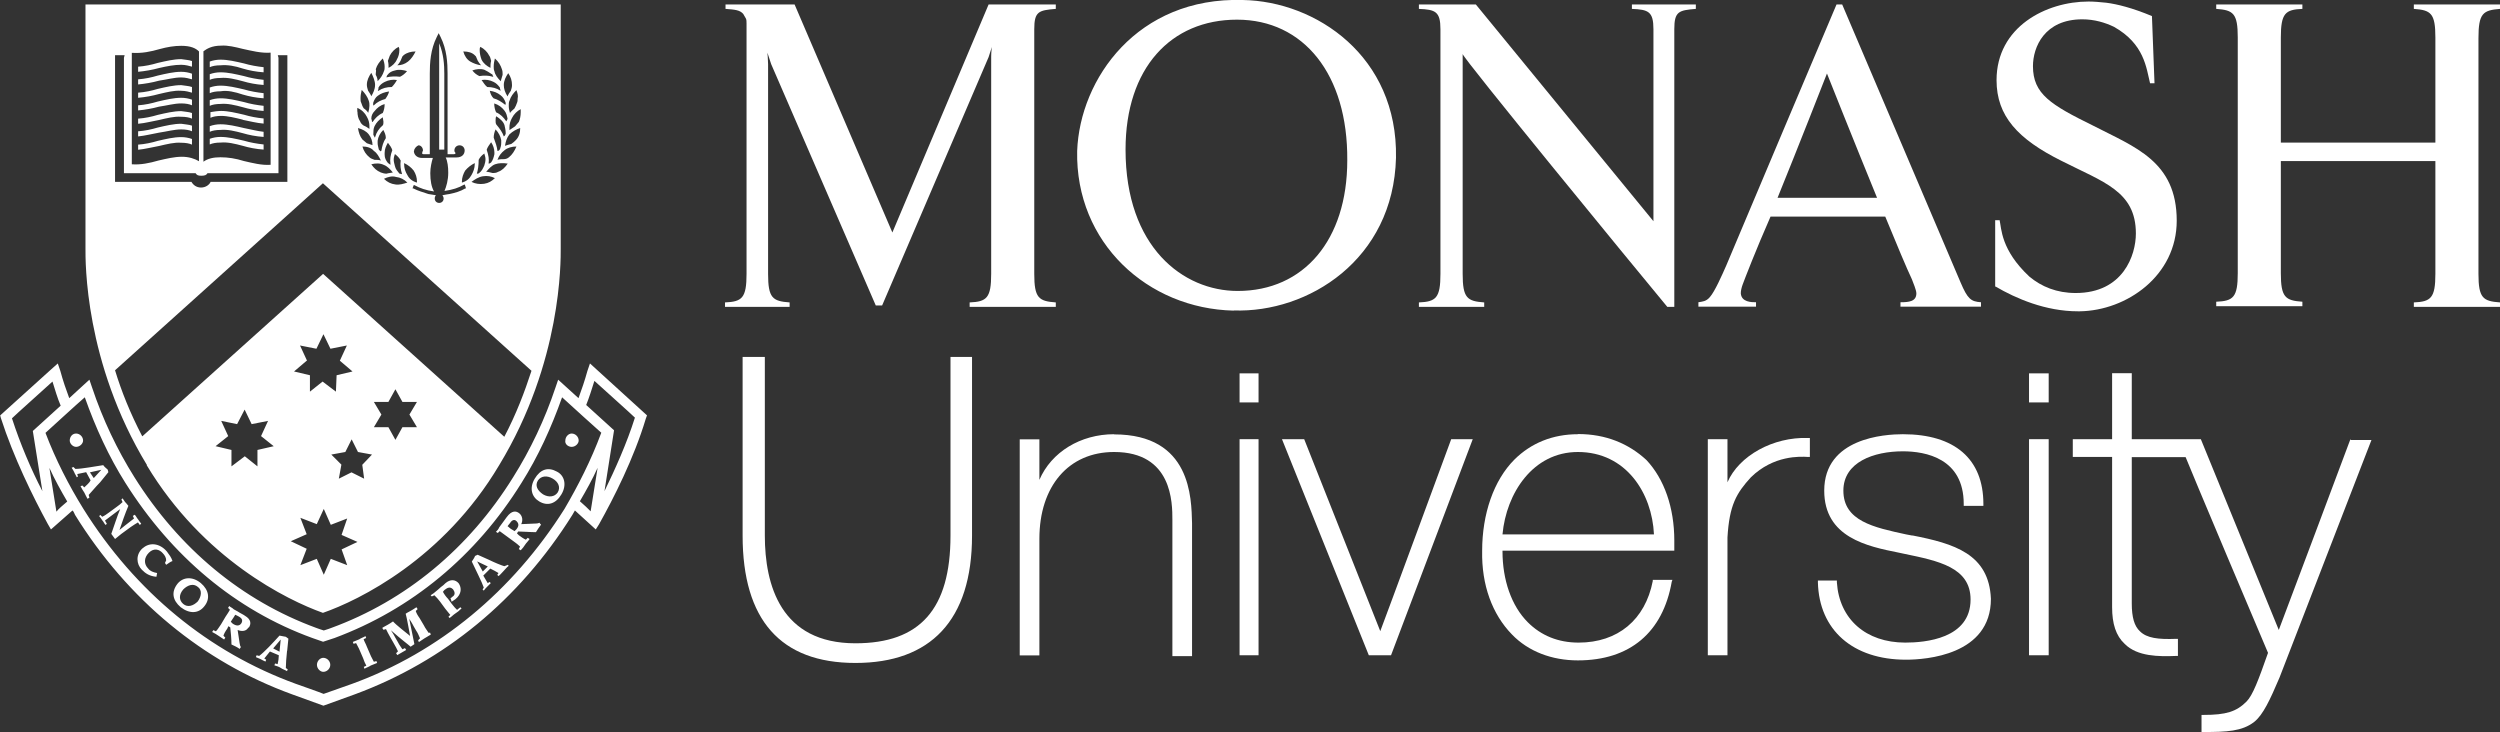 <?xml version="1.0" encoding="UTF-8"?> <svg xmlns="http://www.w3.org/2000/svg" id="Layer_1" data-name="Layer 1" viewBox="0 0 146.24 42.82"><rect x="0" y="0" width="146.24" height="42.82" fill="#333333" stroke="none"/><defs><style> .cls-1 { fill: #fff; } </style></defs><g><path class="cls-1" d="M55.6,20.88v10.45c0,4.3-1.78,6.3-5.56,6.3-4.37,0-5.3-3.41-5.3-6.3v-10.45h-1.3v10.45c0,4.93,2.22,7.45,6.6,7.45s6.82-2.48,6.82-7.45v-10.45h-1.26Z"></path><path class="cls-1" d="M65.17,25.4c-1.96,0-3.67,1.04-4.37,2.67v-2.37h-1.15v12.64h1.15v-6.82c0-3.08,1.71-5.08,4.37-5.08,3.41,0,3.41,2.97,3.41,3.97v7.97h1.15v-7.78c-.04-1.45-.04-5.19-4.56-5.19Z"></path><polygon class="cls-1" points="72.51 25.69 72.51 38.33 73.62 38.33 73.62 25.69 73.51 25.69 72.51 25.69"></polygon><polygon class="cls-1" points="72.51 21.84 72.51 23.54 73.62 23.54 73.62 21.84 73.51 21.84 72.51 21.84"></polygon><path class="cls-1" d="M84.89,25.69s-4,10.86-4.15,11.23c-.15-.37-4.45-11.23-4.45-11.23h-1.3l5.08,12.64h1.3l4.78-12.64h-1.26Z"></path><path class="cls-1" d="M92.3,25.4c-1.48,0-2.74.52-3.71,1.48-1.22,1.22-1.89,3.19-1.89,5.34-.04,2,.59,3.71,1.74,4.89.96,1,2.34,1.52,3.86,1.52,3.04,0,4.97-1.63,5.49-4.6l.04-.11h-1.15v.07c-.44,2.26-2.04,3.6-4.34,3.6-1.19,0-2.19-.41-2.97-1.19-.96-.96-1.48-2.48-1.48-4.15v-.04h10.05v-.59c0-1.93-.59-3.6-1.63-4.71-1.04-.96-2.37-1.52-4-1.52ZM92.3,26.44c2.82,0,4.34,2.41,4.45,4.82h-8.86c.22-2.41,1.78-4.82,4.41-4.82Z"></path><path class="cls-1" d="M101.05,28.21v-2.52h-1.15v12.64h1.15v-6.89c.11-1.89.52-2.59,1.37-3.52,1.33-1.3,2.89-1.22,3.34-1.19h.11v-1.11h-.11c-2.04-.07-4.04,1.04-4.71,2.59Z"></path><path class="cls-1" d="M111.87,31.33l-.37-.07c-1.89-.41-3.67-.78-3.67-2.56,0-1.67,1.78-2.3,3.48-2.3,1.33,0,3.56.41,3.56,3.08v.11h1.15v-.11c0-2.63-1.67-4.08-4.71-4.08-1.07,0-4.6.22-4.6,3.3,0,2.74,2.52,3.26,4.37,3.63l.33.07c1.96.41,3.86.78,3.86,2.67,0,2.3-2.67,2.52-3.82,2.52-2.3,0-3.86-1.37-4-3.52v-.11h-1.11v.11c.07,2.78,2.04,4.52,5.15,4.52,1.15,0,4.97-.26,4.97-3.56-.11-2.63-2.15-3.23-4.6-3.71Z"></path><polygon class="cls-1" points="118.69 25.69 118.69 38.33 119.84 38.33 119.84 25.69 119.73 25.69 118.69 25.69"></polygon><path class="cls-1" d="M137.49,25.69s-4,10.68-4.19,11.16c-.19-.48-4.56-11.16-4.56-11.16h-4.04v-3.86h-1.15v3.86h-2.3v1.04h2.3v8.79c0,.96.22,1.67.74,2.15.74.74,2,.74,3,.7h.11v-1h-.11c-1.04.04-1.71-.04-2.11-.44-.33-.3-.48-.82-.48-1.63v-8.56h3.15c.04.15,4.78,11.38,4.82,11.45-.56,1.59-.89,2.48-1.26,2.85-.59.59-1.19.78-2.52.78h-.11v1h.11c1.37,0,2.26-.04,2.97-.59.52-.41.93-1.3,1.48-2.59l5.38-13.9h-1.22v-.04Z"></path><polygon class="cls-1" points="118.69 21.84 118.69 23.54 119.84 23.54 119.84 21.84 119.73 21.84 118.69 21.84"></polygon></g><g><path class="cls-1" d="M72.17,18.17c-5.04-.11-9.27-3.97-9.16-9.34C63.17,4.6,66.54-.18,72.69,0c4.3.07,9.08,3.3,8.97,9.23-.15,5.97-5.15,9.08-9.49,8.93ZM72.36,1.15c-3.86,0-6.52,2.82-6.52,7.6,0,5.71,3.37,8.27,6.56,8.27,3.86,0,6.41-2.97,6.41-7.64.04-5.04-2.56-8.23-6.45-8.23Z"></path><path class="cls-1" d="M146.24.52v-.26h-5.04v.26c1,.07,1.26.26,1.26,1.67v6.15h-9.04V2.19c0-1.41.26-1.63,1.26-1.67v-.26h-5.04v.26c1,.07,1.26.26,1.26,1.67v13.79c0,1.41-.26,1.63-1.26,1.67v.26h5.04v-.26c-1-.07-1.26-.26-1.26-1.67v-6.56h9.04v6.6c0,1.41-.26,1.63-1.26,1.67v.26h5.04v-.26c-1-.07-1.26-.26-1.26-1.67V2.23c0-1.45.26-1.63,1.26-1.71Z"></path><path class="cls-1" d="M83,.26v.26c.96.04,1.26.15,1.26,1.19v14.31c0,1.41-.26,1.63-1.26,1.67v.26h3.82v-.26c-1-.07-1.26-.26-1.26-1.67V3.16c0,.22,9.82,12.2,11.97,14.79h.41V1.71c0-1.04.26-1.11,1.26-1.19v-.26h-3.74v.26c.96.04,1.26.15,1.26,1.19v11.23L86.33.26h-3.34Z"></path><path class="cls-1" d="M107.76.26h-.33c-.89,2.11-5.04,11.9-6.45,15.27-.26.59-.67,1.52-.96,1.85-.22.26-.44.26-.67.3v.26h3.37v-.26c-.26,0-.85,0-.89-.52,0-.15.04-.33.11-.52.11-.3.78-2.04,1.63-3.97h6.71c.67,1.63,1.26,3.04,1.56,3.67h0c.07.19.26.63.26.82,0,.48-.44.52-.93.52v.26h4.71v-.26c-.59-.04-.78-.19-1.19-1.15L107.76.26ZM103.98,11.57c1.15-2.82,2.89-7.27,2.89-7.27,0,0,1.59,4,2.93,7.27h-5.82Z"></path><path class="cls-1" d="M42.44.26v.26c.56.04.85.07,1.04.3.04.07.11.19.15.26h0c.04.07.04.19.04.3v14.64c0,1.41-.26,1.63-1.26,1.67v.26h3.78v-.26c-1-.07-1.26-.26-1.26-1.67V3.75c0-.22-.04-.67-.04-.67l.22.67,6.12,14.12h.37l6.23-14.53.19-.59s-.04.3-.04.56v12.71c0,1.41-.26,1.63-1.26,1.67v.26h5.04v-.26c-1-.07-1.26-.26-1.26-1.67V1.71c0-1.04.26-1.11,1.26-1.19v-.26h-3.93l-5.63,13.34L46.48.26h-4.04Z"></path><path class="cls-1" d="M116.73,16.76c1.19.7,2.93,1.45,4.82,1.45h.11c2.74-.04,5.67-2.08,5.67-5.3,0-3.48-2.45-4.3-4.89-5.56-2.48-1.22-3.52-1.85-3.52-3.48,0-1.11.67-2.74,2.89-2.74.7,0,1.33.19,1.85.44,1.78,1,1.89,2.41,2.11,3.3h.26l-.15-3.93c-1.15-.48-2.04-.7-2.67-.78-.37-.04-.74-.07-1.04-.07-2.48,0-5.38,1.48-5.38,4.6,0,2.11,1.26,3.45,3.78,4.71,2.48,1.26,4.37,1.78,4.37,4.26,0,1.26-.74,3.48-3.52,3.48-1.11,0-2-.37-2.71-.96-1.67-1.56-1.63-2.82-1.74-3.3h-.26v3.89"></path></g><path id="SVGID" class="cls-1" d="M25.99,8.75h-.3V2.53c.26.63.3,1.26.3,1.78v4.45ZM14.2,6.27c.37.11.78.19,1.22.22v-.3c-.37-.04-.78-.11-1.15-.22-.48-.11-.93-.22-1.37-.22-.22,0-.44.04-.63.11v.33c.15-.07.37-.11.63-.11.41-.04.85.07,1.3.19ZM10.6,6.05c.26,0,.48.04.63.11v-.33c-.19-.07-.41-.11-.63-.11-.44,0-.89.11-1.37.22-.37.11-.74.19-1.15.22v.3c.41-.04.82-.11,1.22-.22.48-.07.89-.19,1.3-.19ZM10.6,5.31c.26,0,.48.07.63.11v-.33c-.19-.07-.41-.07-.63-.11-.44,0-.89.11-1.37.22-.37.11-.74.19-1.15.22v.3c.44-.04.82-.11,1.22-.22.48-.11.89-.22,1.3-.19ZM10.6,6.83c.26,0,.48.04.63.11v-.33c-.19-.07-.41-.07-.63-.11-.44,0-.89.11-1.37.22-.37.11-.74.19-1.15.22v.3c.44-.04.82-.15,1.22-.22.48-.11.89-.22,1.3-.19ZM10.6,4.53c.26,0,.48.07.63.11v-.33c-.19-.07-.41-.11-.63-.11-.44,0-.89.11-1.37.22-.37.11-.74.19-1.15.22v.3c.41-.04.82-.11,1.22-.22.48-.07.89-.19,1.3-.19ZM8.6,27.21c-3.67-6.04-3.6-11.94-3.6-12.68V.26h27.8v14.27c0,.74.07,6.64-3.6,12.68-3.26,5.49-8.19,7.9-10.31,8.64-2.08-.74-7.01-3.15-10.31-8.64ZM16.01,26.1l-.74-.59.41-.89-.96.19-.41-.85-.44.85-.93-.19.41.89-.74.59.93.22v.96l.78-.59.74.59v-.96l.96-.22ZM19.98,32.14l.93-.44-.93-.41.33-.96-.96.37-.41-.93-.41.89-.96-.37.37.96-.93.41.93.44-.37.96.96-.37.41.93.41-.93.96.37-.33-.93ZM17.94,21.1l-.74.63.93.22v.96l.74-.59.78.59.04-.96.93-.22-.74-.63.41-.89-.96.19-.41-.85-.41.85-.96-.19.41.89ZM21.2,27.18l.56-.59-.82-.15-.37-.74-.37.74-.82.15.59.59-.15.82.74-.37.74.37-.11-.82ZM23.95,24.25l.44-.74h-.85l-.41-.74-.41.74h-.85l.44.74-.44.74h.85l.41.74.41-.74h.85l-.44-.74ZM30.47,6.38c-.22.11-.41.3-.52.52-.11.19-.15.37-.15.56v.15c.11-.07.22-.15.33-.22.07-.07.15-.19.22-.26.07-.15.11-.37.11-.56v-.19ZM27.58,10.64c.22.11.48.15.74.11s.44-.15.63-.33c-.22-.11-.44-.15-.7-.11-.26.04-.48.19-.67.33ZM27.58,10.24c.11-.19.19-.41.19-.63v-.07c-.22.11-.41.26-.56.44h0c-.11.19-.19.41-.19.63v.07c.26-.07.44-.22.56-.44ZM27.88,10.16s0,.04,0,0c.07,0,.11,0,.15-.04.15-.11.22-.26.3-.44.04-.11.07-.26.07-.37s-.04-.22-.07-.33c-.15.11-.26.22-.33.37,0,.33-.04.59-.11.82ZM28.58,9.57s0,.04,0,0c.07,0,.11-.04.15-.07.11-.15.15-.3.19-.48v-.11c0-.19-.07-.41-.19-.59-.11.15-.22.3-.26.44.11.33.15.56.11.82ZM29.1,8.83s0,.04,0,0c.07,0,.11-.04.15-.11.04-.11.07-.22.07-.37v-.15c-.04-.22-.15-.44-.33-.63-.07.15-.11.33-.11.48.11.3.19.52.22.78ZM29.47,7.98s0,.04,0,0c.07-.04.07-.07.11-.15v-.07c0-.15-.04-.3-.07-.44-.07-.22-.26-.37-.48-.52-.04.07-.04.19-.04.26s0,.15.04.22c.22.26.37.48.44.7ZM29.62,7.09h0s.07-.11.07-.15c-.04-.19-.07-.33-.19-.48-.15-.19-.33-.33-.59-.41,0,.19.04.37.11.52.26.11.44.3.59.52ZM29.58,6.01c-.07-.19-.15-.33-.3-.44-.19-.15-.37-.22-.63-.26.04.19.11.33.22.44.26.07.48.22.67.37h.04v-.11ZM29.28,5.31c0-.07-.04-.11-.04-.19-.11-.15-.22-.26-.37-.33-.22-.11-.44-.15-.7-.11.11.15.19.3.33.41.3,0,.56.07.78.22h0ZM29.14,10.05c.22-.07.41-.26.56-.48-.26-.04-.52-.04-.74.04-.19.07-.37.26-.52.44.11,0,.26.04.37.07.11,0,.22,0,.33-.07ZM29.77,9.2c.19-.15.33-.37.44-.63-.26,0-.52.07-.7.22h0c-.19.15-.33.33-.41.56.11-.04.26-.04.37-.04s.22-.04.3-.11ZM30.43,7.49c-.22.07-.44.19-.63.37-.15.19-.22.41-.26.67.11-.04.22-.07.37-.11.11-.07.19-.15.26-.22.19-.19.26-.44.26-.7ZM30.21,5.27c-.19.19-.33.37-.41.63-.04.07-.04.19-.04.3,0,.15.04.3.07.41.07-.11.19-.19.26-.26.07-.11.11-.22.15-.33.04-.07.04-.19.04-.26.04-.15,0-.3-.07-.48ZM29.47,4.97c0,.22.07.44.22.67.04-.11.11-.22.19-.33.04-.11.07-.22.07-.33h0c0-.26-.07-.48-.22-.7-.15.22-.26.44-.26.7h0ZM28.88,3.9c0,.07,0,.19.04.26.04.22.19.41.37.59.04-.11.07-.26.11-.37v-.07c0-.07,0-.15-.04-.26-.07-.22-.19-.44-.41-.63-.04.15-.07.3-.07.48ZM28.77,4.34c-.15-.11-.3-.19-.44-.26-.22-.07-.48-.04-.7.04.11.15.26.26.41.33.26-.04.56-.04.78.04h.04s-.04-.07-.07-.15ZM28.06,2.93c0,.19.04.37.11.56.11.22.3.37.52.48,0-.15,0-.26.04-.41-.04-.11-.04-.22-.11-.3-.11-.22-.3-.41-.52-.52-.04.07-.04.11-.04.19ZM27.1,3.01c.07.26.22.48.41.59s.41.19.63.22c-.07-.07-.11-.15-.19-.26h0c-.04-.07-.07-.19-.11-.26t-.07-.07c-.15-.15-.37-.22-.67-.22ZM24.21,8.83c0,.19.15.41.48.41h.63c-.07.22-.15.56-.15.89,0,.44.07.82.22,1.07-.48-.07-.82-.19-1.15-.37h-.04l-.07.19h.04c.3.15.56.22.89.33,0,0,.26.04.44.07-.04.04-.07.11-.07.19,0,.15.11.26.26.26s.26-.11.26-.26c0-.07-.04-.15-.07-.19.19-.04.41-.07.41-.07.33-.07.63-.15.93-.33h.04l-.07-.22h-.04c-.33.19-.67.3-1.15.37.11-.26.22-.63.22-1.07,0-.33-.04-.67-.15-.89h.63c.33,0,.48-.19.48-.41,0-.15-.11-.3-.3-.3-.15,0-.3.11-.3.3,0,.04,0,.07.04.11.04.04.04.11-.07.11h-.37v-4.71c0-.63-.04-1.41-.41-2.15l-.11-.22-.11.22c-.37.74-.41,1.52-.41,2.15v4.71h-.37c-.11,0-.07-.07-.07-.11s.04-.07.04-.11c0-.15-.11-.3-.26-.3-.11.04-.26.19-.26.33ZM23.43,9.38c-.07-.15-.19-.26-.33-.37-.04.11-.07.22-.07.33s.04.26.07.37c.04.19.15.3.26.44.04,0,.11.04.15.04v-.04c-.07-.22-.11-.48-.07-.78ZM23.21,4.68c-.22-.04-.48,0-.7.11-.15.07-.3.19-.37.33,0,.07,0,.11-.04.19h.04c.22-.15.48-.22.78-.22.11-.11.22-.26.3-.41ZM22.95,8.79c-.04-.15-.15-.3-.26-.44-.11.19-.19.37-.19.59v.11c0,.19.07.33.19.48.04.04.11.07.15.11v-.04c-.04-.3,0-.52.11-.82ZM22.09,8.38c0,.11.04.22.07.37.04.04.07.07.11.11,0,0,0-.04.04-.04.04-.26.11-.52.26-.74,0-.19-.07-.33-.15-.48-.19.19-.3.41-.33.63,0,.04,0,.11,0,.15ZM22.39,7.34c.04-.07.04-.15.04-.22s-.04-.19-.04-.26c-.22.15-.37.3-.48.52-.07.15-.07.3-.07.44v.07s.07.11.07.15c0,0,.04,0,.04-.04.07-.26.22-.48.44-.67ZM21.83,6.01v.15h.04c.19-.19.41-.3.67-.37.11-.15.19-.3.22-.44-.26.04-.48.11-.67.26-.11.07-.22.26-.26.41ZM21.72,6.94s.04.11.04.19h.04c.15-.22.33-.41.59-.52.07-.15.11-.33.11-.52-.26.07-.44.22-.59.41-.11.11-.19.26-.19.44ZM21.57,7.86c-.15-.19-.37-.3-.63-.37.04.26.11.48.26.67.07.07.19.15.26.22.11.04.22.07.33.11,0-.22-.07-.44-.22-.63ZM21.2,8.57c.07.26.22.48.41.63.07.07.19.11.3.15.15,0,.26,0,.37.04-.11-.22-.22-.44-.41-.56h0c-.15-.19-.41-.26-.67-.26ZM21.72,9.61c.15.22.3.37.56.48.11.04.22.07.33.07.11-.04.26-.04.37-.07-.15-.19-.33-.37-.52-.44-.22-.11-.48-.11-.74-.04ZM22.46,10.46c.19.19.41.3.67.33.22.04.48-.04.7-.11-.19-.19-.41-.3-.67-.33h0c-.22-.07-.48,0-.7.11ZM24.39,10.68v-.07c0-.22-.07-.44-.19-.63h0c-.15-.19-.33-.33-.56-.44v.07c0,.22.07.44.19.63.11.22.3.37.56.44ZM23.43,3.56c-.04.07-.11.19-.19.26.22,0,.44-.07.63-.22.19-.15.33-.37.44-.59-.26,0-.52.07-.7.22t-.07.07c-.04.07-.07.19-.11.26h0ZM22.69,3.56c.04.15.04.26.04.41.22-.11.41-.3.48-.48.11-.19.15-.37.15-.56,0-.07,0-.11-.04-.19-.22.11-.41.3-.52.52-.04.11-.07.19-.11.3ZM22.58,4.53s.04,0,0,0c.3-.07.56-.07.82-.04.15-.07.3-.19.41-.33-.22-.07-.48-.11-.7-.04-.19.04-.33.11-.44.26-.04.04-.04.07-.07.15ZM21.98,4.31v.07c.07.11.11.26.11.37.19-.19.3-.37.37-.59.04-.07.04-.19.04-.26,0-.15-.04-.33-.11-.48-.19.19-.33.37-.41.63.04.07,0,.15,0,.26ZM21.46,4.97c0,.11.04.22.07.33.07.11.15.22.19.33.11-.19.22-.41.22-.67h0c0-.22-.11-.48-.22-.7-.15.22-.26.44-.26.7h0ZM21.09,5.75c0,.11,0,.19.04.26.04.11.07.22.15.33.11.07.19.15.26.26.04-.15.07-.3.07-.41s0-.19-.04-.3c-.07-.22-.22-.44-.41-.63-.04.15-.07.33-.07.48ZM20.91,6.53c0,.19.04.41.15.56.04.11.11.19.22.26.11.04.22.11.33.19v-.15c0-.19-.04-.37-.15-.56-.11-.22-.3-.41-.56-.52v.22ZM11.9,9.46c.26-.19.59-.26,1-.26.44,0,.89.07,1.37.22.48.11,1.04.26,1.56.22V3.08c-.56.04-1.11-.11-1.63-.22-.44-.11-.89-.22-1.26-.19-.56,0-.85.19-1.04.33v6.45ZM7.71,9.61c.52.04,1.04-.07,1.56-.22.48-.11.93-.22,1.37-.22.41,0,.74.11,1,.26V3.01c-.19-.19-.48-.33-1.04-.33-.41,0-.82.07-1.26.19-.52.15-1.04.26-1.63.22v.15c0,.93,0,6.15,0,6.38ZM6.71,10.64h4.49c.11.19.3.33.56.33s.48-.15.56-.33h4.49V3.23h-.56l.04.15v6.75h-4.15c-.07.11-.15.15-.37.15-.19,0-.26-.04-.33-.15h-4.19V3.38l.04-.15h-.56v7.41ZM8.34,25.51l10.56-9.49,10.6,9.53c.7-1.33,1.19-2.63,1.59-3.86l-12.2-10.97-12.16,10.94c.37,1.22.89,2.52,1.59,3.86ZM10.6,7.57c.26,0,.48.04.63.11v-.33c-.19-.07-.41-.07-.63-.11-.44,0-.89.11-1.37.22-.37.11-.74.19-1.15.22v.3c.41-.04.82-.15,1.22-.22.48-.07.89-.19,1.3-.19ZM10.6,8.35c.26,0,.48.04.63.11v-.33c-.19-.07-.41-.11-.63-.11-.44,0-.89.11-1.37.22-.37.11-.74.19-1.15.22v.3c.41-.04.82-.15,1.22-.22.48-.11.89-.22,1.3-.19ZM10.6,3.79c.26,0,.48.07.63.11v-.33c-.19-.07-.41-.07-.63-.11-.44,0-.89.11-1.37.22-.37.11-.74.19-1.15.22v.3c.41-.04.82-.11,1.22-.22.48-.11.89-.19,1.3-.19ZM14.2,5.53c.37.11.78.19,1.22.22v-.3c-.37-.04-.78-.11-1.15-.22-.48-.11-.93-.22-1.37-.22-.22,0-.44.04-.63.11v.33c.15-.07.37-.11.63-.11.41-.07.85.04,1.3.19ZM14.2,4.01c.37.11.78.19,1.22.22v-.3c-.37-.04-.78-.11-1.15-.22-.48-.11-.93-.22-1.37-.22-.22,0-.44.04-.63.11v.33c.15-.07.37-.11.63-.11.41-.04.85.04,1.3.19ZM14.2,7.01c.37.07.82.19,1.22.22v-.3c-.41-.04-.78-.11-1.15-.22-.48-.11-.93-.22-1.33-.22-.22,0-.44.04-.63.07v.33c.15-.07.37-.11.63-.11.37,0,.82.11,1.26.22ZM14.2,4.75c.37.11.78.19,1.22.22v-.3c-.37-.04-.78-.11-1.15-.22-.48-.11-.93-.22-1.37-.22-.22,0-.44.04-.63.11v.33c.15-.07.37-.11.63-.11.41-.04.85.07,1.3.19ZM14.2,7.79c.37.11.78.19,1.22.22v-.3c-.37-.04-.78-.15-1.15-.22-.48-.11-.93-.22-1.37-.22-.22,0-.44.04-.63.11v.33c.15-.07.37-.11.63-.11.41-.04.85.07,1.3.19ZM14.2,8.53c.37.11.78.19,1.22.22v-.3c-.37-.04-.78-.11-1.15-.22-.48-.11-.93-.22-1.37-.22-.22,0-.44.04-.63.11v.33c.15-.07.37-.11.63-.11.41-.04.85.07,1.3.19ZM37.85,24.29l-.07.19c-.7,2.34-1.89,4.67-2.74,6.19l-.19.3-1.22-1.11c-.04.07-.11.19-.15.26-3.11,4.97-7.49,8.56-12.71,10.49l-1.85.67-1.85-.67c-5.19-1.89-9.6-5.52-12.68-10.49-.04-.07-.07-.19-.15-.26l-1.26,1.11-.19-.33c-.85-1.56-2-3.89-2.74-6.19l-.04-.15,3-2.71.37-.33.15.44c.15.56.33,1.08.52,1.59l.85-.78.33-.3.15.44c.63,1.89,1.48,3.67,2.48,5.26,2.63,4.19,6.3,7.23,10.64,8.82,0,0,.3.11.44.15.15-.04.44-.15.44-.15,4.34-1.59,8.04-4.63,10.64-8.82,1-1.59,1.85-3.37,2.48-5.26l.15-.44,1.19,1.08c.19-.52.37-1.04.52-1.59l.15-.44,3.34,3.04ZM2.48,28.73l-.56-3.52,1.63-1.48c-.19-.44-.33-.93-.48-1.41-.48.44-2.15,1.93-2.37,2.15.48,1.48,1.11,2.97,1.78,4.26ZM3.93,29.33c-.37-.63-.74-1.3-1.04-1.96l.41,2.56c.11-.15.37-.37.63-.59ZM34.96,27.36c-.3.67-.67,1.33-1.04,1.96h0c.26.22.48.44.63.59l.41-2.56ZM35.18,25.32c-.26-.22-1.85-1.67-2.3-2.08-.63,1.78-1.41,3.48-2.37,5-2.67,4.3-6.45,7.41-10.94,9.08l-.67.22-.63-.22c-4.49-1.63-8.23-4.78-10.94-9.08-.96-1.52-1.74-3.22-2.37-5-.48.41-2.04,1.85-2.3,2.08.59,1.56,1.37,3.08,2.22,4.45,3.04,4.86,7.34,8.38,12.42,10.23,0,0,1.48.52,1.63.59.19-.07,1.67-.59,1.67-.59,5.08-1.85,9.38-5.41,12.42-10.23.78-1.33,1.56-2.85,2.15-4.45ZM37.14,24.43c-.22-.22-1.89-1.71-2.37-2.15-.15.48-.3.96-.48,1.41l1.63,1.48-.56,3.56c.63-1.3,1.3-2.78,1.78-4.3ZM5.19,28.96l.04.15-.11.07c-.07-.11-.11-.22-.19-.37-.07-.11-.15-.22-.22-.37l.11-.04.11.11c.11-.11.3-.26.37-.41l-.26-.48-.52.11.04.15-.07.04c-.04-.11-.11-.19-.15-.3-.04-.07-.07-.15-.15-.26l.11-.04.11.11c.37,0,1.15-.15,1.63-.22.07.11.19.19.26.26l.04.15-.48.59c-.26.26-.56.63-.67.74ZM5.49,27.96l.44-.48h0l-.67.15.22.33ZM8.19,30.7l.07-.07c-.07-.07-.11-.15-.19-.26-.07-.07-.11-.19-.19-.26l-.11.07.07.15c-.26.19-.85.67-.85.67h0c.15-.44.33-.96.52-1.41-.07-.07-.11-.15-.19-.22-.04-.07-.11-.15-.15-.22l-.07.07.07.15c-.11.11-.22.19-.37.3l-.41.3c-.15.11-.26.19-.41.26l-.11-.11-.07.07c.07.07.11.15.19.26.07.07.11.19.19.26l.07-.07-.11-.19c.26-.19.59-.44.89-.67h0c-.19.44-.33.93-.52,1.45.04.04.07.11.11.15.04.04.07.11.11.15.15-.11.3-.26.52-.41l.41-.3c.15-.11.3-.19.41-.26l.11.15ZM8.34,32.07c-.41.37-.37.93-.04,1.26.22.22.44.37.85.41l.04-.22c-.22-.04-.41-.11-.52-.26-.26-.26-.26-.63.04-.93.3-.3.63-.19.82.04.11.11.19.26.19.41l-.07.15.07.11c.11-.07.26-.19.37-.22-.07-.22-.19-.37-.33-.56-.41-.48-1-.56-1.41-.19ZM11.94,35.48c-.33.41-.85.44-1.37.04-.48-.41-.56-.89-.19-1.37.33-.41.89-.44,1.37-.04.48.41.56.93.19,1.37ZM11.57,34.33c-.26-.22-.59-.11-.85.15-.26.3-.26.63,0,.85.26.22.59.11.85-.15.22-.3.26-.67,0-.85ZM14.53,36.7c-.11.22-.37.26-.63.15.04.19.11.82.15.93l.04.07-.07.11c-.15-.11-.33-.19-.48-.26,0-.3-.04-.74-.07-1l-.11-.07-.07.15c-.11.15-.19.3-.22.41l.11.11-.07.11c-.11-.07-.22-.15-.33-.22-.11-.07-.22-.15-.37-.22l.07-.11.15.07c.11-.11.19-.26.3-.41l.26-.44c.11-.15.19-.3.26-.41l-.11-.11.07-.11c.07.07.19.11.26.19.11.07.22.11.33.19.11.07.22.11.33.19.37.22.37.48.22.7ZM13.98,36.07c-.11-.07-.15-.07-.22-.11-.04.07-.11.19-.19.3l-.07.11s.07.07.11.11c.22.15.41.15.52-.04.07-.15.04-.26-.15-.37ZM16.79,38.08c-.04.33-.07.82-.07,1l.11.07-.04.11c-.11-.07-.26-.11-.37-.19s-.26-.11-.37-.15l.04-.11.15.04c.04-.15.07-.37.07-.52l-.52-.22-.33.41.11.07-.04.11c-.11-.04-.22-.11-.3-.15s-.19-.07-.26-.11l.04-.11.15.04c.3-.22.82-.78,1.19-1.19.15.04.26.04.37.07l.15.11-.07.7ZM16.42,37.41h0l-.44.52.37.19.07-.7ZM21.87,38.71c-.07-.15-.15-.26-.22-.44l-.19-.44c-.07-.19-.15-.3-.19-.44l.15-.07-.04-.11c-.11.07-.26.11-.37.19-.11.04-.26.11-.37.15l.04.11.15-.04c.07.15.15.26.22.44l.19.44c.07.19.11.3.19.44l-.15.07.04.11c.11-.07.26-.11.37-.19.11-.04.26-.11.37-.15l-.04-.11-.15.04ZM25.06,37c-.07-.11-.19-.26-.26-.41l-.26-.44c-.11-.15-.19-.3-.22-.41l.11-.11-.07-.11c-.11.07-.22.15-.3.19-.11.07-.22.11-.33.19.07.22.22,1.11.26,1.3-.19-.15-.85-.67-1-.85-.11.07-.22.15-.3.19-.11.07-.22.11-.33.19l.07.11.15-.04.11.22c.11.22.52.89.59,1.08l-.11.11.07.11c.07-.04.19-.11.26-.15s.19-.11.26-.15l-.07-.11-.15.07c-.07-.11-.19-.26-.26-.41l-.15-.26c-.11-.22-.22-.37-.26-.44h0c.63.56,1,.82,1.15.96l.22-.15-.3-1.48h0c.04.07.15.22.26.44l.15.26c.11.15.15.3.22.44l-.11.11.04.11c.11-.07.22-.15.33-.22s.26-.15.37-.22l-.04-.11h-.11ZM26.76,35.7c-.11-.11-.22-.22-.33-.37l-.22-.3c-.11-.11-.22-.26-.3-.41.04-.04.07-.11.15-.15.19-.15.33-.11.44,0,.11.15.15.33-.04.44-.04.04-.07.07-.11.07l.07.22c.07-.04.15-.11.22-.15.37-.3.37-.67.19-.93-.19-.22-.48-.26-.78,0-.07.07-.15.15-.26.22-.11.11-.22.19-.3.26-.07.07-.19.15-.3.22l.07.07.15-.07c.11.11.22.22.33.37l.3.41c.11.15.22.26.3.37l-.11.11.07.07c.11-.07.22-.19.33-.26s.22-.15.37-.3l-.07-.07-.19.15ZM29.69,33.03l.07.07c-.11.07-.19.19-.3.3s-.19.22-.3.3l-.07-.07.07-.11c-.11-.07-.33-.19-.48-.26l-.41.41.26.44.11-.07.07.07-.22.22c-.07.07-.15.15-.19.22l-.07-.07.07-.11c-.11-.33-.48-1.04-.7-1.52.07-.11.15-.22.19-.33l.15-.07.67.3c.3.15.74.33.89.37l.19-.07ZM28.54,33.14l-.63-.3h0l.33.59.3-.3ZM31.58,30.62l.07.07c-.11.15-.22.3-.3.44-.33,0-.78-.04-1.04-.04l-.07.11.11.11c.15.11.26.19.41.26l.11-.11.11.07c-.07.11-.19.22-.26.33s-.15.22-.26.33l-.11-.07.07-.15c-.11-.11-.22-.19-.37-.3l-.41-.3c-.15-.11-.26-.19-.41-.3l-.11.11-.11-.07c.07-.07.15-.15.19-.26.07-.11.15-.19.22-.3s.15-.19.22-.3c.3-.41.56-.37.74-.22s.22.41.11.63c.19,0,.82-.04.93-.04l.15-.04ZM30.21,30.48c-.11-.11-.26-.07-.37.11-.07.07-.11.15-.15.19.07.04.15.15.3.22l.11.07.11-.11c.15-.19.15-.33,0-.48ZM32.84,28.92c-.33.56-.82.7-1.3.41-.44-.26-.59-.78-.26-1.33s.78-.7,1.3-.41c.44.22.59.78.26,1.33ZM32.32,27.99c-.33-.19-.67-.15-.85.11-.19.3-.04.59.3.82.33.19.67.15.85-.11.19-.3.04-.63-.3-.82ZM18.91,38.48c-.19,0-.37.19-.37.41s.19.41.37.41c.22,0,.41-.19.41-.41s-.19-.41-.41-.41ZM4.45,26.14c.22,0,.41-.19.41-.37,0-.22-.19-.41-.41-.41s-.37.19-.37.41c0,.19.19.37.37.37ZM33.44,26.14c.22,0,.41-.19.41-.37,0-.22-.19-.41-.41-.41-.19,0-.37.19-.37.41-.04.19.15.37.37.37Z"></path></svg> 